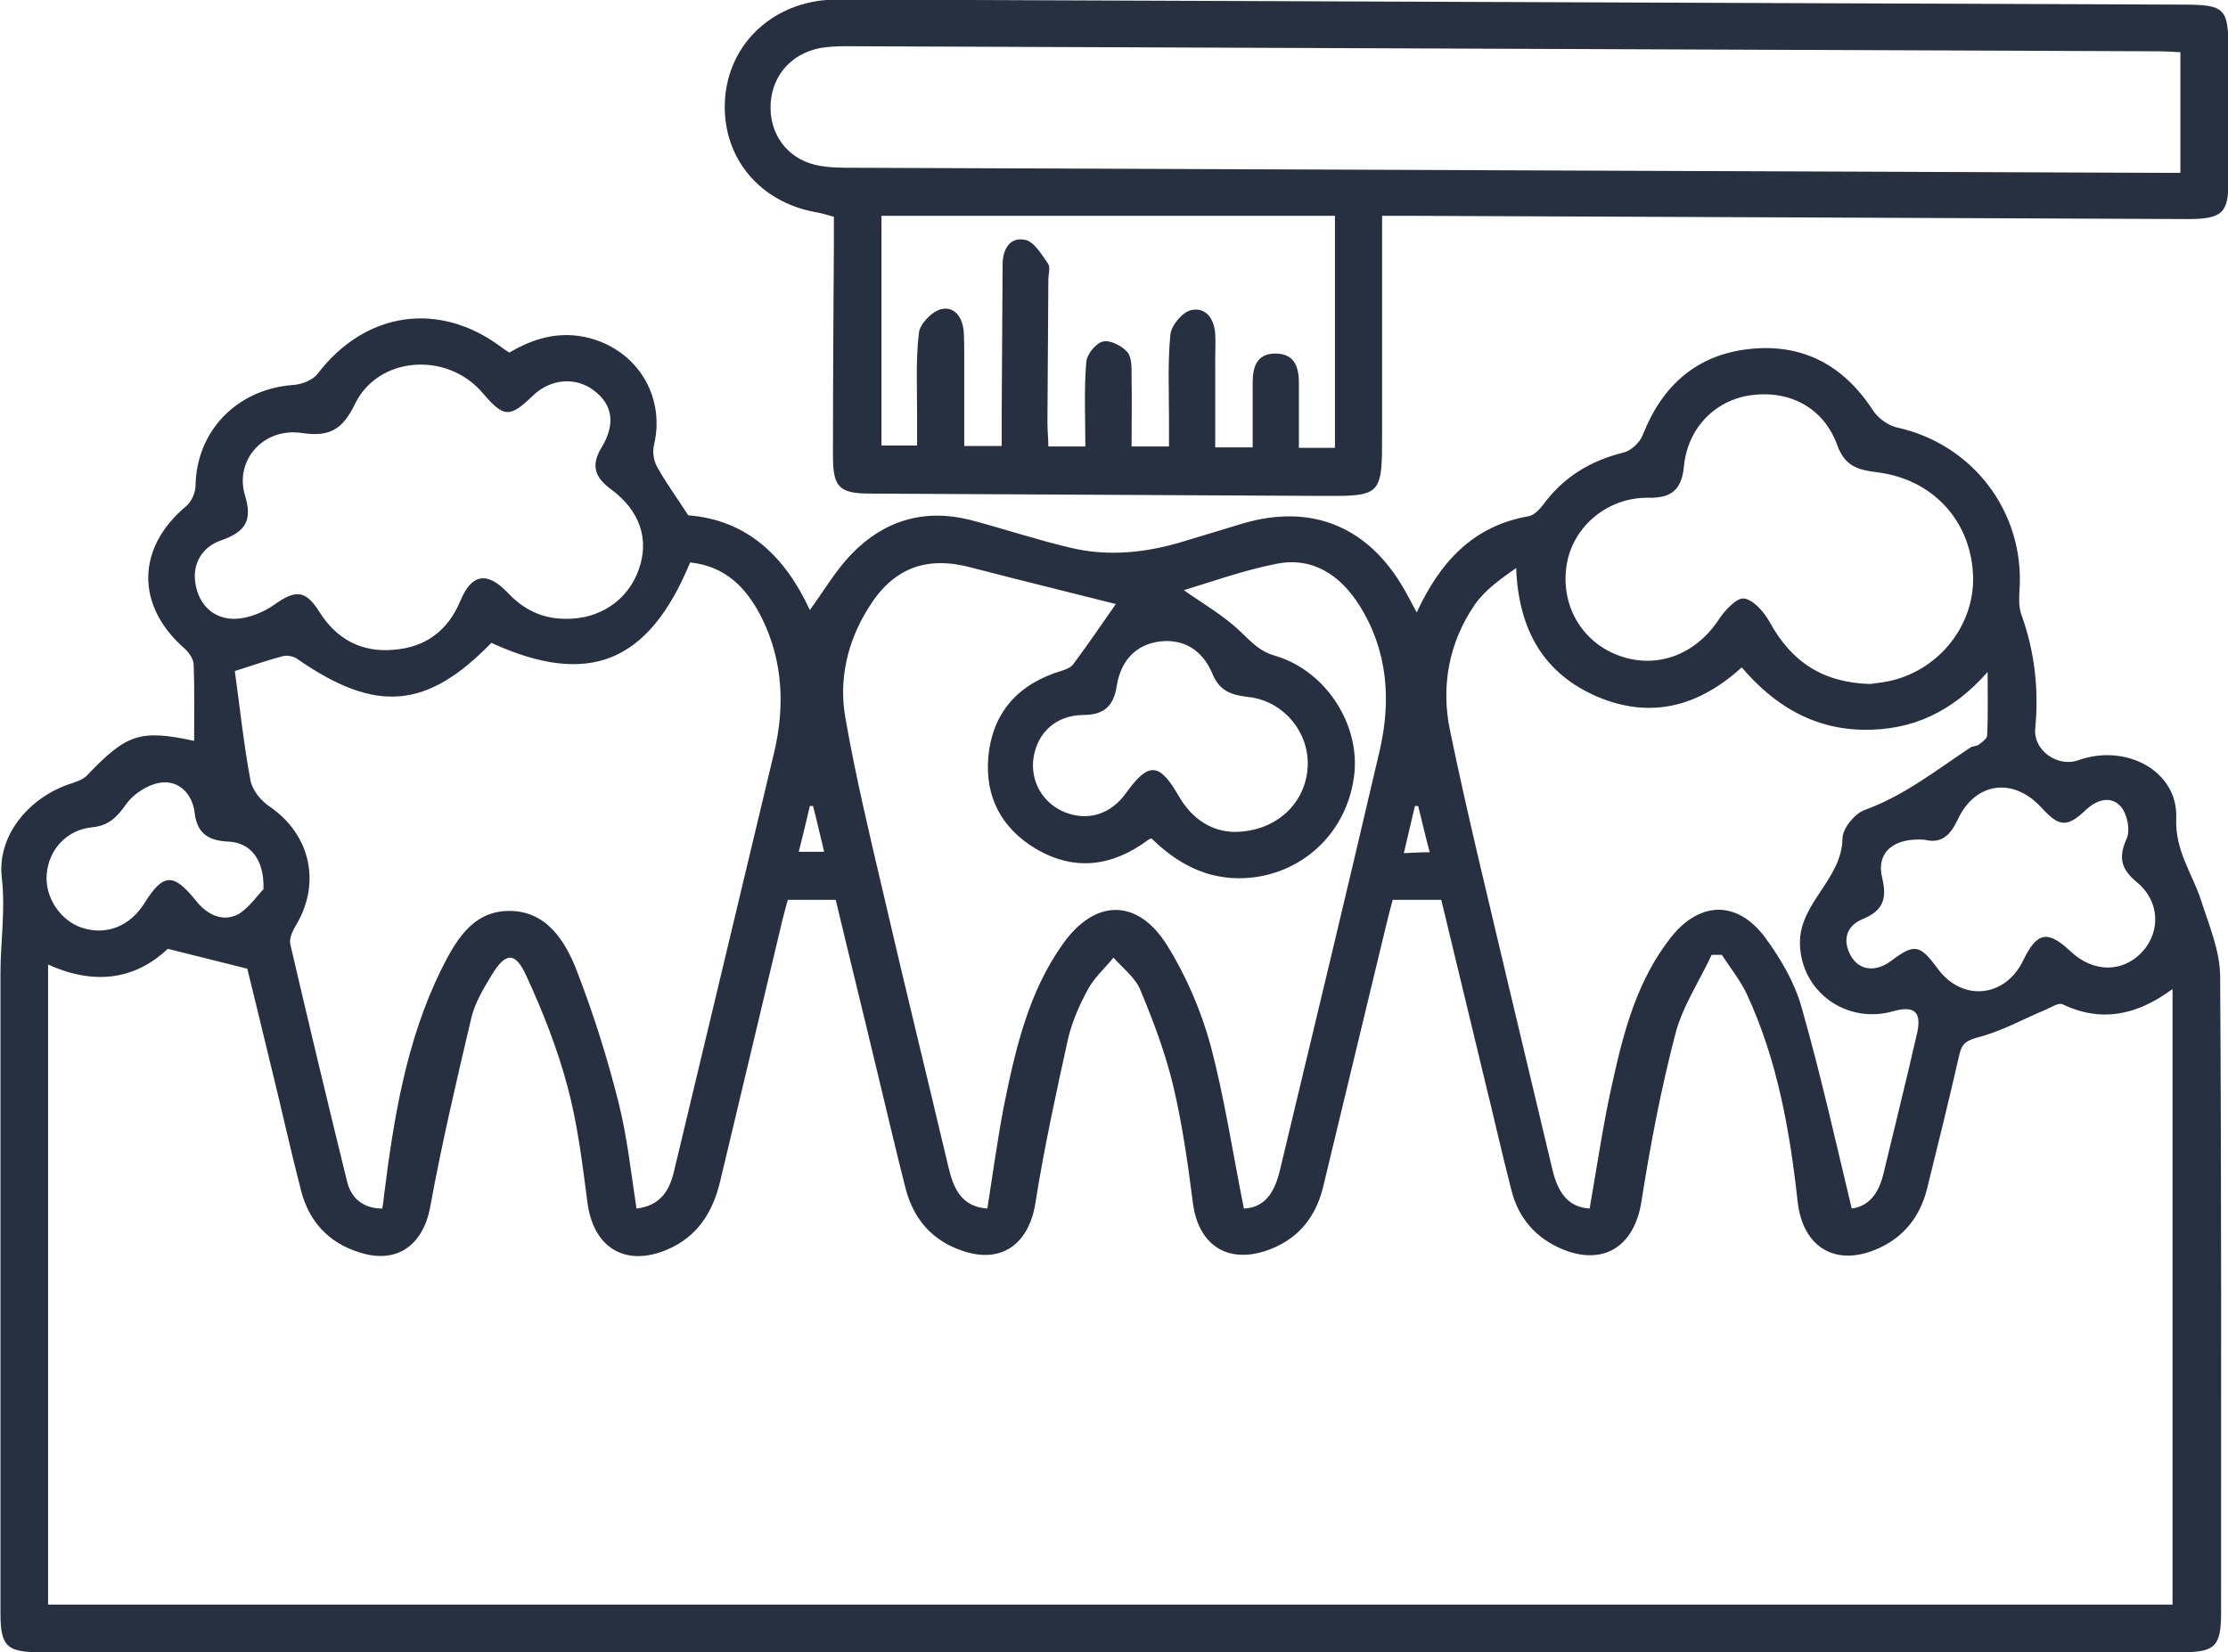 <?xml version="1.0" encoding="utf-8"?>
<!-- Generator: Adobe Illustrator 18.1.1, SVG Export Plug-In . SVG Version: 6.00 Build 0)  -->
<svg version="1.1" id="Слой_1" xmlns="http://www.w3.org/2000/svg" xmlns:xlink="http://www.w3.org/1999/xlink" x="0px" y="0px"
	 viewBox="0 0 482 357.5" enable-background="new 0 0 482 357.5" xml:space="preserve">
<g>
	<path fill="#273040" d="M42,160.3c0-5.5,0.1-11-0.1-16.5c0-1.2-1.1-2.7-2-3.5c-10.6-9.3-10.4-21.8,0.4-30.8c1.1-0.9,2-2.9,2-4.4
		c0.2-11.9,9-20.9,21.1-21.8c1.8-0.1,4.2-1,5.3-2.4C78.9,67.5,94.8,65,108.3,75c0.5,0.4,1.1,0.8,1.9,1.3c5.8-3.5,12.1-5,18.8-2.7
		c9.6,3.3,14.8,12.8,12.5,22.6c-0.4,1.5-0.1,3.5,0.7,4.9c1.9,3.4,4.3,6.7,6.7,10.4c12.8,1,21,9,26.3,20.5c3-4.1,5.6-8.6,9.1-12.2
		c7-7.2,15.7-9.8,25.6-7.3c7.2,1.9,14.4,4.3,21.6,6c8.3,2,16.6,1.1,24.7-1.4c4.3-1.3,8.6-2.6,12.9-3.9c14.2-4.1,26.1,0.4,33.9,13
		c1.2,1.9,2.2,4,3.5,6.3c5-10.8,12.1-18.7,24.2-20.8c1.1-0.2,2.2-1.3,3-2.3c4.4-6.1,10.3-9.7,17.6-11.5c1.6-0.4,3.5-2.2,4.1-3.8
		c4.2-10.7,11.7-17.4,23.2-18.6c11.5-1.2,20.3,3.6,26.6,13.3c1.1,1.7,3.3,3.3,5.2,3.7c16.4,3.6,27.6,18.3,26.5,35.1
		c-0.1,1.8-0.2,3.7,0.4,5.4c2.9,8,3.8,16.2,3,24.6c-0.5,4.7,4.8,8.5,9.3,6.9c10.3-3.7,21.6,2.3,21.2,12.5c-0.3,7.1,3.5,12,5.4,17.9
		c1.7,5.3,4,10.7,4.1,16.1c0.3,46,0.2,92,0.2,138c0,7.2-1.3,8.5-8.4,8.5c-154.5,0-309,0-463.5,0c-7.1,0-8.5-1.3-8.5-8.4
		c0-46.2,0-92.3,0-138.5c0-6.8,1.1-13.5,0.3-20.6c-1.1-9,5.6-17.1,14.2-20.2c1.5-0.5,3.3-1,4.3-2.1C27.4,158.8,30.3,157.8,42,160.3
		 M170.4,194.8c-0.5,1.9-1,3.6-1.4,5.4c-4.4,18.4-8.8,36.9-13.2,55.4c-1.6,6.7-4.9,12-11.5,14.8c-9,3.8-15.9-0.4-17.2-10.1
		c-1.1-8.4-2.1-16.9-4.3-25.1c-2.2-8.3-5.4-16.4-9-24.2c-2.4-5.2-4.5-4.9-7.5,0.1c-1.7,2.8-3.5,5.8-4.3,9
		c-3.2,13.6-6.4,27.2-8.9,40.9c-1.5,8.4-7.2,12.6-15.3,10c-6.8-2.1-11-6.8-12.7-13.5c-2.2-8.5-4.1-17.2-6.2-25.7
		c-1.9-7.9-3.8-15.7-5.4-22.2c-6.4-1.6-11.6-2.9-17.2-4.3c-7.3,6.9-16.2,7.8-25.9,3.4v138.5H470V214c-7.7,5.7-15.4,7.3-23.8,3.3
		c-0.9-0.4-2.5,0.7-3.7,1.2c-4.8,2-9.4,4.6-14.4,5.9c-2.5,0.7-3.6,1.2-4.2,3.7c-2.2,9.7-4.6,19.4-7,29.1c-1.5,6-5,10.5-10.7,13
		c-9.1,4-16.2-0.3-17.3-10.2c-1.7-15.4-4.4-30.7-11-44.9c-1.4-3-3.6-5.7-5.4-8.5c-0.7,0-1.5,0-2.2,0c-2.7,5.8-6.4,11.3-7.9,17.3
		c-3.1,11.9-5.4,24-7.3,36.1c-1.5,9.6-8.1,14-17.1,10.3c-5.7-2.4-9.5-6.7-11-12.7c-2.1-8.1-3.9-16.2-5.9-24.3
		c-3.1-12.9-6.2-25.8-9.3-38.6h-10.5c-0.5,1.8-0.9,3.4-1.3,5c-4.6,19.1-9.2,38.2-13.8,57.3c-1.7,6.8-5.8,11.5-12.5,13.7
		c-8.4,2.7-14.4-1.5-15.6-10.2c-1.1-8.6-2.3-17.2-4.3-25.6c-1.7-7.1-4.3-14-7.1-20.7c-1.1-2.7-3.8-4.7-5.8-7
		c-1.9,2.3-4.1,4.3-5.5,6.8c-1.8,3.3-3.4,6.9-4.3,10.6c-2.6,11.8-5.2,23.7-7.1,35.7c-1.4,8.9-7.4,13.3-15.9,10.3
		c-6.5-2.2-10.5-6.9-12.2-13.5c-2.1-8.2-4-16.5-6-24.7c-3-12.6-6.1-25.1-9.1-37.7H170.4z M82.7,261.5c0.2-1.1,0.3-2,0.4-3
		c2.1-16.7,4.8-33.3,12.3-48.6c3.1-6.2,6.7-12.7,14.6-12.8c8.2-0.1,12.3,6.5,14.8,13c3.6,9.3,6.6,18.8,9,28.4
		c1.9,7.5,2.7,15.2,3.9,23c5.1-0.6,7.1-3.8,8.1-8c7.2-30.2,14.5-60.5,21.7-90.8c2.3-9.8,1.9-19.6-2.6-28.8
		c-3.2-6.5-7.8-11.4-15.6-12.2c-9,21.8-22,27-43,17.4c-14,14.4-25,15.3-42.1,3.4c-0.8-0.5-2.1-0.8-3.1-0.5c-3,0.8-6,1.8-10.3,3.2
		c1.1,7.8,1.9,15.8,3.4,23.7c0.4,2.1,2.2,4.3,4.1,5.6c8.7,5.9,11.2,16.3,5.9,25.4c-0.8,1.3-1.7,3.1-1.4,4.4
		c4,17.2,8.1,34.3,12.3,51.4C76,259.3,78.6,261.5,82.7,261.5 M269.1,261.5c4.6-0.2,6.6-3.6,7.7-7.9c7.3-30.4,14.6-60.8,21.7-91.3
		c2.5-10.9,1.7-21.6-4.4-31.3c-4.1-6.5-10.1-10.6-18-9c-7.1,1.4-14,3.9-20,5.7c4.1,2.9,8.7,5.5,12.4,9.1c2.3,2.2,4.1,4.2,7.4,5.1
		c11.1,3.3,18.6,15.2,17,26.3c-1.7,12.3-11.5,21.2-23.6,21.8c-8.2,0.4-14.7-3.2-20.2-8.6c-0.5,0.2-0.7,0.3-0.8,0.4
		c-7.7,5.7-15.9,6.8-24.3,1.8c-7.3-4.4-10.9-11.1-10.2-19.7c0.9-9.9,6.6-16,16-18.8c0.9-0.3,1.9-0.7,2.4-1.4c3.5-4.7,6.8-9.6,9.2-13
		c-9.5-2.4-20.5-5.1-31.3-7.9c-9.7-2.6-16.9,0.1-22.2,8.7c-4.6,7.3-6.5,15.6-5,23.9c2.2,12.6,5.2,25.1,8.1,37.5
		c4.6,19.9,9.5,39.8,14.2,59.7c1.1,4.6,2.8,8.5,8.4,8.9c1.2-7.6,2.2-15,3.6-22.3c2.5-12.3,5.3-24.5,12.7-34.9
		c6.9-9.8,16.1-10,22.5,0.1c4.2,6.7,7.4,14.2,9.5,21.8C264.9,237.6,266.7,249.5,269.1,261.5 M400.6,261.5c3.8-0.5,5.9-3.4,6.9-7.7
		c2.4-10,4.9-20,7.2-30.1c1.1-4.7-0.5-6.2-5.1-4.9c-10.1,2.9-20-4.2-20.2-14.6c-0.2-8.8,9.1-13.9,9.2-22.8c0-2.1,2.6-5.3,4.7-6.1
		c8.6-3.1,15.5-8.6,22.9-13.5c0.5-0.4,1.4-0.3,1.9-0.7c0.7-0.5,1.8-1.3,1.8-2c0.2-4.2,0.1-8.4,0.1-13.7c-7.6,8.6-16.3,12.7-27,12.5
		c-10.9-0.2-19.3-5.4-26.2-13.5c-9.3,8.5-19.7,11.2-31.1,6.4c-11.8-5-17.2-14.6-17.7-27.9c-3.4,2.4-6.8,4.8-9,8
		c-5.6,8.2-7.3,17.7-5.3,27.2c3.8,18.4,8.3,36.6,12.6,54.9c3.2,13.4,6.4,26.8,9.6,40.3c1.1,4.4,3.1,7.9,8,8.2c1.7-9.7,3-18.9,5.1-28
		c2.4-10.9,5.4-21.7,12.5-30.7c6.3-7.9,14.4-8,20.4,0.1c3.3,4.5,6.3,9.6,7.8,14.9C393.8,232.1,397,246.5,400.6,261.5 M122.4,133.9
		c7.4,0.1,13.5-4.1,15.8-10.7c2.3-6.5,0.3-12.7-6.1-17.4c-3.4-2.5-4.3-5.1-2-8.9c3.1-5.1,2.5-9.3-1.6-12.4c-3.9-3-9.4-2.6-13.2,1.1
		c-5.1,4.9-6.3,4.8-11-0.7c-7.7-8.9-22.5-7.8-27.5,2.5c-2.6,5.4-5.4,7.2-11.4,6.3C57,92.4,50.7,99.6,53,107.2c1.7,5.5,0,7.9-5.1,9.7
		c-4.1,1.4-6.4,5-5.6,9.5c0.8,4.6,4,7.6,8.6,7.5c2.9-0.1,6.1-1.4,8.5-3.1c4.5-3.2,6.7-3.2,9.7,1.6c3.7,5.9,9.1,8.8,16,8.2
		c6.9-0.5,11.8-4.1,14.5-10.6c2.4-5.8,5.7-6.4,10.1-1.9C113.1,131.8,117.2,133.9,122.4,133.9 M404.6,148c1.4-0.2,3.6-0.4,5.6-1
		c10.4-3,17.4-12.9,16.6-23.3c-0.8-11.4-8.9-20-20.6-21.5c-4.1-0.5-7-1.2-8.7-5.8c-2.9-8.1-10.2-12-18.6-10.9
		c-7.7,1-13.8,7-14.6,15.4c-0.5,5.1-2.7,6.9-7.7,6.8c-8.8-0.1-16.1,6.1-17.6,14.1c-1.6,8.8,3,17,11.1,20c8.2,3.1,16.7-0.1,21.7-7.7
		c1.3-2,3.9-4.8,5.5-4.6c2.1,0.3,4.4,3,5.6,5.2C387.6,143.2,394.3,147.7,404.6,148 M416.4,181.7c-6.7-0.5-10.6,2.7-9.2,8.3
		c1.1,4.6,0.1,7.1-4.3,8.9c-3.4,1.4-4.4,4.5-2.5,7.9c1.8,3.2,5.3,3.6,8.6,1.2c5.2-3.9,6.3-3.7,10.2,1.6c5.3,7.2,14.6,6.3,18.5-1.8
		c3-6.2,5.3-6.6,10.3-1.9c4.9,4.6,11.3,4.6,15.5,0c4-4.4,3.7-11-1.2-15c-3.4-2.8-4.1-5.3-2.2-9.5c0.8-1.8,0.1-5.3-1.3-6.9
		c-2.1-2.3-5-1.6-7.5,0.7c-4.1,3.9-5.8,3.8-9.7-0.5c-6.1-6.6-14.3-5.5-18.1,2.7C421.9,180.8,419.9,182.6,416.4,181.7 M267.2,180
		c8.9-0.1,15.3-6.2,15.7-14.1c0.4-7.5-5.3-14.3-12.9-15.1c-3.6-0.4-6.2-1.3-7.7-5c-2.2-5.3-6.4-7.6-11.4-7c-4.9,0.6-8.4,3.9-9.3,9.6
		c-0.7,4.4-2.7,6.3-7.3,6.3c-5.8,0.1-9.8,3.7-10.7,9.2c-0.8,5.1,2,10,6.9,11.9c4.9,1.9,9.8,0.4,13.1-4.2c4.9-6.8,7.2-6.7,11.5,0.8
		C258,177.4,262.4,180,267.2,180 M57,192.4c0.2-6.4-2.8-10.1-7.6-10.3c-4.5-0.2-6.8-1.9-7.3-6.3c-0.5-4-3.3-6.8-6.9-6.5
		c-2.8,0.2-6.2,2.3-7.9,4.7c-2,2.8-3.7,4.6-7.3,5c-5.6,0.5-9.5,4.9-9.9,10.2c-0.4,5,3,10.1,7.8,11.6c5.2,1.6,10.2-0.4,13.3-5.3
		c4.1-6.6,6.3-6.7,11.2-0.6c2.4,3,5.7,4.7,9.2,2.9C54,196.3,55.9,193.5,57,192.4 M172.8,184.3h5.5c-0.9-3.6-1.6-6.8-2.4-9.9
		c-0.2,0-0.5,0-0.7,0C174.5,177.5,173.7,180.7,172.8,184.3 M306.8,174.4c-0.2,0-0.5,0-0.7,0c-0.8,3.3-1.5,6.5-2.4,10.2
		c2.3-0.1,3.7-0.2,5.6-0.2C308.3,180.7,307.6,177.5,306.8,174.4"/>
	<path fill="#273040" d="M299,46.7c0,16.1,0,31.5,0,47c0,13.7,0,13.7-13.8,13.6c-32.3-0.2-64.6-0.3-96.9-0.5c-6.8,0-8.1-1.4-8.1-8.2
		c0-15.3,0.1-30.6,0.2-46c0-1.8,0-3.6,0-5.7c-1.5-0.4-2.7-0.8-4-1c-12-2.2-19.9-11.6-19.6-23.4c0.3-11.7,8.8-20.9,20.9-22.4
		c1.8-0.2,3.7-0.2,5.5-0.2c96.3,0.4,192.6,0.7,288.8,1.1c9.5,0,10.1,0.7,10.1,10.3c0,9.3,0,18.7,0,28c0,6.8-1.4,8.1-8.8,8.1
		c-55.8-0.2-111.6-0.5-167.4-0.7C303.8,46.7,301.8,46.7,299,46.7 M471.8,11.3c-2.1-0.1-3.5-0.2-5-0.2c-94.6-0.4-189.3-0.7-283.9-1.1
		c-1.8,0-3.7,0.1-5.5,0.4c-6.6,1.3-10.8,6.5-10.7,13.1c0.1,6.4,4.4,11.4,10.8,12.4c2.3,0.4,4.6,0.4,7,0.4c94,0.4,188,0.7,281.9,1.1
		c1.8,0,3.5,0,5.3,0V11.3z M271,96.9c0-5.1,0-9.6,0-14.1c0-3.4,0.9-6.2,4.7-6.3c4.2-0.1,5.3,2.7,5.3,6.3c0,4.6,0,9.2,0,14.1h7.8
		V46.7h-98.1v49.7h7.7c0-2.6,0-4.7,0-6.9c0-5.8-0.3-11.7,0.4-17.5c0.2-1.9,2.8-4.6,4.8-5.1c3-0.7,4.7,1.9,4.9,5
		c0.1,1.8,0.1,3.7,0.1,5.5c0,6.3,0,12.6,0,19.1h8.1c0-2.3,0-4.3,0-6.2c0.1-11,0.1-22,0.2-33c0-3.3,1.5-6.1,4.9-5.4
		c1.9,0.4,3.5,3.1,4.9,5.1c0.6,0.8,0.1,2.3,0.1,3.4c-0.1,10.3-0.1,20.7-0.2,31c0,1.8,0.2,3.5,0.2,5.2h8c0-6.3-0.3-12.3,0.2-18.2
		c0.1-1.7,2-4.1,3.6-4.5c1.5-0.4,4.1,0.9,5.3,2.3c1,1.2,0.9,3.5,0.9,5.2c0.1,5.1,0,10.2,0,15.2h8.1c0-2.1,0-3.9,0-5.7
		c0-6.2-0.3-12.4,0.3-18.5c0.2-2,2.6-4.9,4.5-5.3c3.2-0.7,5,1.9,5.2,5.2c0.1,1.7,0,3.3,0,5c0,6.4,0,12.9,0,19.5H271z"/>
</g>
</svg>
